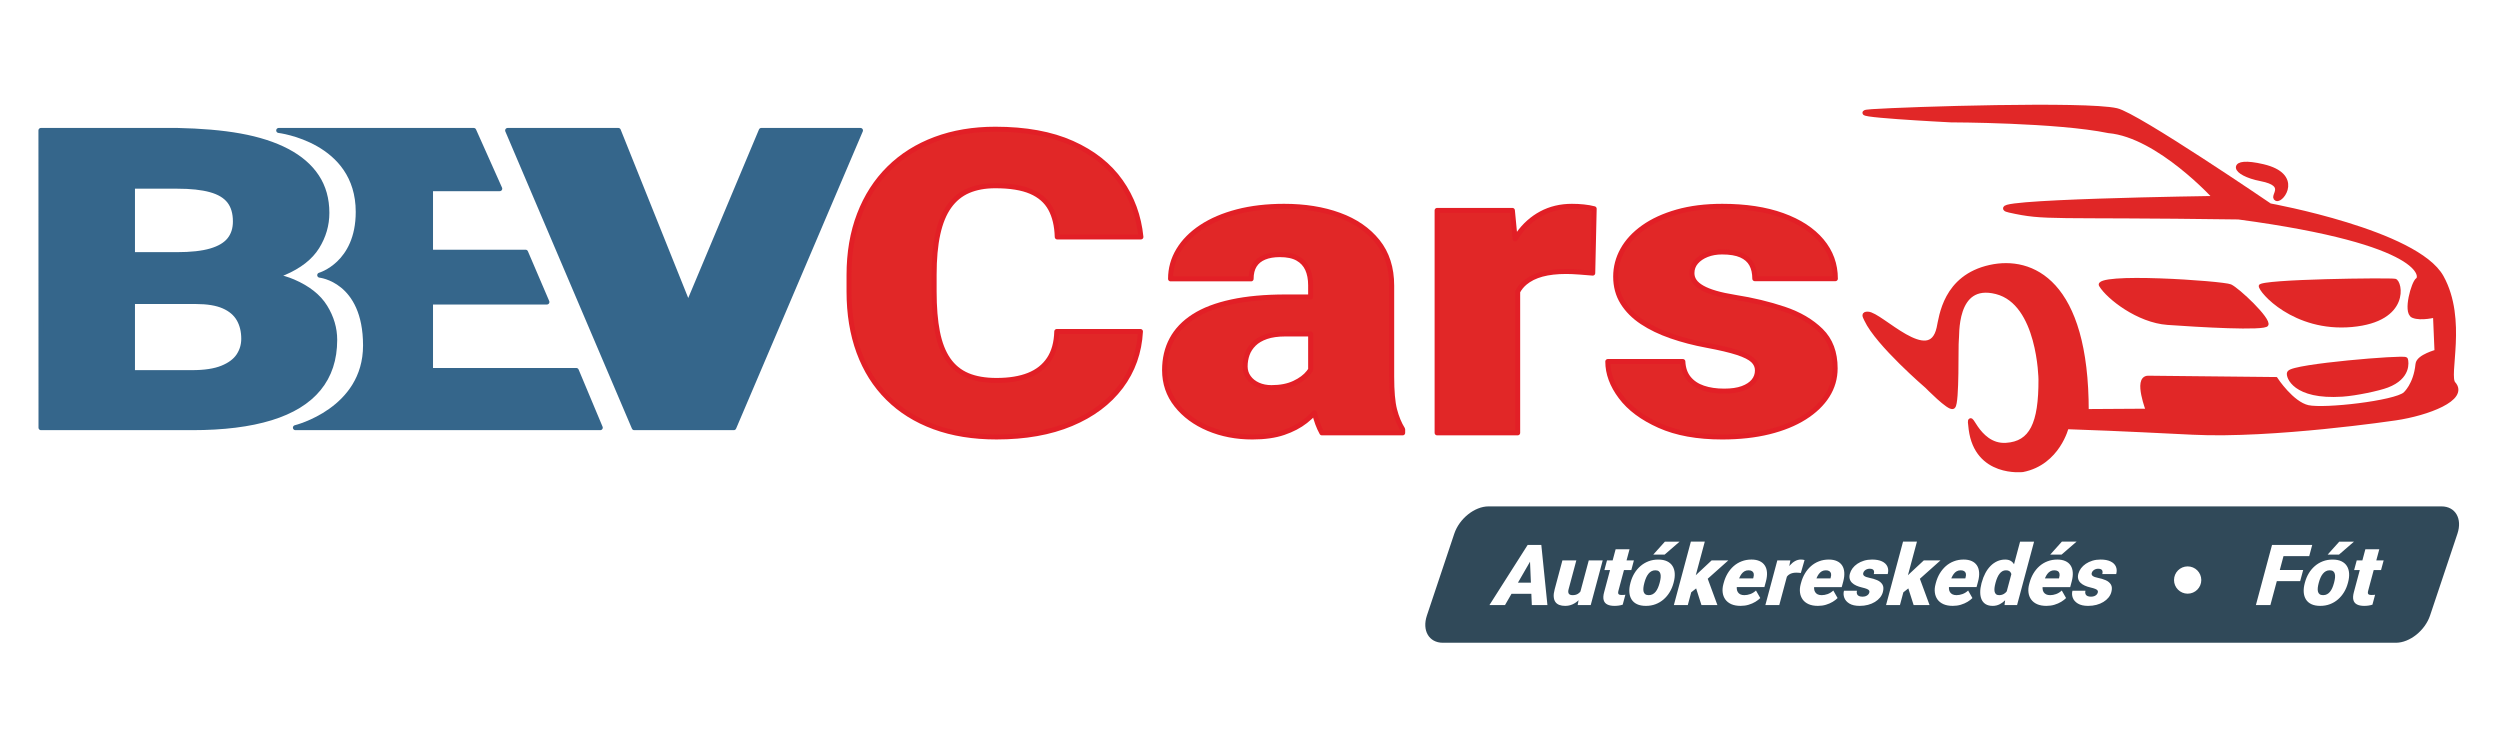 <?xml version="1.0" encoding="utf-8"?>
<!-- Generator: Adobe Illustrator 16.0.0, SVG Export Plug-In . SVG Version: 6.00 Build 0)  -->
<!DOCTYPE svg PUBLIC "-//W3C//DTD SVG 1.1//EN" "http://www.w3.org/Graphics/SVG/1.1/DTD/svg11.dtd">
<svg version="1.1" id="BEVCars_LOGO" xmlns="http://www.w3.org/2000/svg" xmlns:xlink="http://www.w3.org/1999/xlink" x="0px"
	 y="0px" width="350px" height="105px" viewBox="0 0 1000 300" style="enable-background:new 0 0 1000 300;" xml:space="preserve">
<g id="LOGO">
	<g id="BEV">
		<path id="B" style="fill:#35668B;stroke:#35668B;stroke-width:2;stroke-linejoin:round;stroke-miterlimit:10;" d="
			M130.021,122.813c-2.575-4.188-6.828-7.557-12.77-10.108c-2.199-0.947-4.689-1.691-7.462-2.244
			c1.358-0.413,2.629-0.874,3.815-1.387c6.153-2.634,10.547-6.071,13.186-10.307c2.639-4.245,3.959-8.777,3.959-13.617
			c0-5.541-1.353-10.362-4.065-14.468c-2.706-4.099-6.654-7.512-11.828-10.228c-5.179-2.72-11.45-4.741-18.816-6.072
			c-7.37-1.332-15.744-2-25.146-2.205h-54.52L16.4,171.065h60.46c12.507,0,22.999-1.309,31.479-3.915
			c8.479-2.606,14.854-6.521,19.131-11.738c4.271-5.214,6.41-11.707,6.41-19.481C133.88,131.367,132.594,126.994,130.021,122.813z
			 M52.987,74.478h17.932c5.419,0,9.85,0.472,13.287,1.423c3.44,0.951,5.958,2.459,7.563,4.522c1.593,2.065,2.394,4.783,2.394,8.152
			c0,2.936-0.781,5.38-2.344,7.334c-1.565,1.959-4.048,3.442-7.451,4.443c-3.408,1.009-7.963,1.511-13.66,1.511H52.987V74.478z
			 M95.467,142.332c-1.354,2.037-3.543,3.667-6.566,4.888c-3.023,1.226-7.04,1.838-12.041,1.838H52.987v-28.451H78.32
			c4.655,0,8.369,0.611,11.154,1.837c2.778,1.221,4.813,2.946,6.097,5.175c1.288,2.226,1.929,4.861,1.929,7.905
			C97.5,138.027,96.819,140.292,95.467,142.332z"/>
		<path id="E_1_" style="fill:#35668B;stroke:#35668B;stroke-width:2;stroke-linejoin:round;stroke-miterlimit:10;" d="
			M172.207,75.468v25.416h38.027l8.533,19.922h-46.56v27.388h58.317l9.583,22.872H118.166c0,0,28.053-6.844,28.053-32.878
			c0-26.311-18.331-28.122-18.331-28.122s15.407-4.34,15.407-25.292c0-28.841-31.813-32.594-31.813-32.594h78.015l10.403,23.289
			H172.207z"/>
		<polygon id="V" style="fill:#35668B;stroke:#35668B;stroke-width:2;stroke-linejoin:round;stroke-miterlimit:10;" points="
			203.055,52.179 247.326,52.179 275.274,121.833 304.509,52.179 344.187,52.179 293.512,171.065 253.695,171.065 		"/>
	</g>
	<g id="CARS">
		<path style="fill:#E12727;stroke:#E21F26;stroke-width:2;stroke-linejoin:round;stroke-miterlimit:10;" d="M422.709,132.602
			h33.468c-0.447,8.333-3.061,15.679-7.841,22.036c-4.782,6.362-11.395,11.309-19.842,14.844
			c-8.448,3.537-18.408,5.304-29.881,5.304c-9.31,0-17.612-1.345-24.911-4.03c-7.301-2.682-13.48-6.549-18.549-11.594
			c-5.07-5.043-8.927-11.155-11.573-18.337c-2.645-7.181-3.966-15.268-3.966-24.259v-6.496c0-8.99,1.386-17.09,4.159-24.299
			c2.773-7.21,6.726-13.35,11.857-18.421c5.132-5.069,11.297-8.948,18.503-11.635c7.203-2.686,15.204-4.03,24-4.03
			c12.11,0,22.343,1.866,30.696,5.593c8.349,3.728,14.82,8.84,19.41,15.336c4.588,6.496,7.298,13.885,8.125,22.162h-33.466
			c-0.127-4.495-1.021-8.265-2.677-11.308c-1.658-3.042-4.272-5.33-7.842-6.867c-3.57-1.534-8.317-2.303-14.247-2.303
			c-4.145,0-7.745,0.659-10.804,1.975c-3.061,1.314-5.611,3.4-7.651,6.25c-2.042,2.851-3.554,6.538-4.542,11.06
			c-0.99,4.523-1.483,9.964-1.483,16.322v6.662c0,6.361,0.446,11.787,1.338,16.281c0.891,4.497,2.328,8.17,4.305,11.02
			c1.975,2.851,4.541,4.949,7.695,6.292c3.157,1.342,7.03,2.014,11.62,2.014c5.098,0,9.401-0.7,12.909-2.098
			c3.505-1.399,6.214-3.536,8.125-6.413C421.561,140.782,422.579,137.097,422.709,132.602z"/>
		<path style="fill:#E12727;stroke:#E21F26;stroke-width:2;stroke-linejoin:round;stroke-miterlimit:10;" d="M557.823,163.887
			c-0.767-2.987-1.149-7.38-1.149-13.19v-36.434c0-7.071-1.885-12.949-5.64-17.634c-3.765-4.693-8.877-8.215-15.353-10.572
			c-6.462-2.359-13.816-3.531-22.039-3.531c-6.88,0-13.118,0.727-18.689,2.173c-5.582,1.455-10.364,3.502-14.347,6.128
			c-3.983,2.63-7.041,5.714-9.18,9.255c-2.134,3.531-3.205,7.354-3.205,11.464h32.225c0-2.191,0.448-3.995,1.34-5.422
			c0.893-1.425,2.199-2.491,3.924-3.21c1.715-0.708,3.793-1.067,6.217-1.067c2.991,0,5.38,0.505,7.166,1.523
			c1.791,1.009,3.088,2.425,3.921,4.229c0.825,1.815,1.24,3.977,1.24,6.5v4.685h-9.936c-8.289,0-15.496,0.659-21.624,1.979
			c-6.112,1.309-11.154,3.228-15.1,5.751c-3.949,2.523-6.902,5.598-8.843,9.214c-1.953,3.62-2.921,7.733-2.921,12.331
			c0,5.265,1.602,9.913,4.782,13.938c3.191,4.035,7.443,7.168,12.769,9.419c5.323,2.25,11.167,3.375,17.55,3.375
			c4.906,0,9.078-0.592,12.519-1.775c3.442-1.173,6.362-2.716,8.755-4.598c1.317-1.036,2.514-2.143,3.585-3.288
			c0.723,3.085,1.703,5.751,2.965,8.011h32.316v-1.396C559.672,169.496,558.59,166.873,557.823,163.887z M523.491,148.96
			c-1.331,1.706-3.261,3.142-5.788,4.326c-2.516,1.173-5.562,1.765-9.125,1.765c-1.973,0-3.768-0.359-5.359-1.069
			c-1.587-0.718-2.852-1.715-3.774-3.006c-0.927-1.282-1.39-2.754-1.39-4.393c0-1.699,0.271-3.319,0.813-4.85
			c0.541-1.542,1.443-2.92,2.687-4.163c1.237-1.23,2.896-2.2,4.973-2.918c2.062-0.708,4.601-1.067,7.601-1.067h10.128v14.298
			C524.032,148.24,523.783,148.6,523.491,148.96z"/>
		<path style="fill:#E12727;stroke:#E21F26;stroke-width:2;stroke-linejoin:round;stroke-miterlimit:10;" d="M637.668,83.506
			l-0.574,25.741c-1.275-0.105-2.999-0.251-5.166-0.415c-2.172-0.165-3.983-0.244-5.445-0.244c-3.77,0-6.996,0.37-9.717,1.107
			c-2.707,0.747-4.937,1.842-6.686,3.297c-1.252,1.028-2.268,2.25-3.012,3.667v56.48h-32.224V84.164h30.113l1.097,11.426
			c0.372-0.628,0.779-1.25,1.209-1.842c2.545-3.588,5.638-6.362,9.269-8.303c3.63-1.95,7.714-2.919,12.234-2.919
			c1.596,0,3.17,0.077,4.737,0.242C635.063,82.934,636.45,83.175,637.668,83.506z"/>
		<path style="fill:#E12727;stroke:#E21F26;stroke-width:2;stroke-linejoin:round;stroke-miterlimit:10;" d="M702.975,148.143
			c0-1.533-0.587-2.864-1.767-3.988c-1.182-1.124-3.237-2.166-6.172-3.124c-2.932-0.96-7.044-1.933-12.334-2.919
			c-5.033-0.932-9.769-2.166-14.2-3.702c-4.43-1.534-8.305-3.399-11.617-5.591c-3.313-2.19-5.913-4.795-7.794-7.813
			c-1.882-3.014-2.818-6.467-2.818-10.361c0-3.783,0.937-7.36,2.818-10.73c1.881-3.373,4.654-6.359,8.325-8.964
			c3.662-2.603,8.142-4.658,13.432-6.167c5.289-1.507,11.311-2.261,18.069-2.261c9.309,0,17.342,1.221,24.098,3.661
			c6.757,2.438,11.966,5.836,15.636,10.194c3.666,4.359,5.498,9.389,5.498,15.091h-32.227c0-2.248-0.429-4.166-1.287-5.756
			c-0.865-1.59-2.252-2.809-4.162-3.66c-1.912-0.85-4.461-1.275-7.649-1.275c-2.23,0-4.257,0.357-6.071,1.068
			c-1.819,0.713-3.27,1.701-4.351,2.961c-1.087,1.261-1.628,2.742-1.628,4.44c0,1.207,0.337,2.29,1.008,3.249
			c0.665,0.96,1.701,1.836,3.104,2.631c1.403,0.795,3.185,1.508,5.356,2.138c2.168,0.632,4.782,1.192,7.842,1.686
			c6.941,1.097,13.449,2.66,19.506,4.686c6.054,2.03,10.979,4.909,14.773,8.637c3.793,3.728,5.69,8.743,5.69,15.047
			c0,3.948-1.054,7.58-3.156,10.897c-2.104,3.316-5.133,6.22-9.083,8.715c-3.956,2.495-8.703,4.428-14.249,5.798
			c-5.548,1.37-11.794,2.055-18.741,2.055c-9.884,0-18.234-1.521-25.052-4.564c-6.822-3.042-11.972-6.878-15.443-11.514
			c-3.478-4.631-5.213-9.331-5.213-14.101h30.023c0.131,2.742,0.909,4.987,2.345,6.743c1.434,1.756,3.364,3.042,5.786,3.865
			c2.419,0.822,5.226,1.231,8.413,1.231c2.934,0,5.371-0.354,7.315-1.068c1.944-0.711,3.426-1.686,4.445-2.918
			C702.464,151.226,702.975,149.786,702.975,148.143z"/>
	</g>
	<g id="CAR">
		<path id="Chassis" style="fill:#E12727;stroke:#E12727;stroke-width:2;stroke-miterlimit:10;" d="M780.331,47.947
			c0,0-46-2.323-31.531-3.285c14.467-0.964,85.363-3.212,97.791-0.403c8.116,1.833,61.305,38.078,61.305,38.078
			s58.71,10.619,68.634,28.596c9.402,17.029,1.78,39.31,4.766,42.58c5.272,5.767-10.171,11.753-23.193,13.662
			c0,0-49.111,7.308-80.953,5.717c-31.85-1.589-41.38-1.906-50.592-2.223c0,0-3.407,14.364-17.48,17.158
			c0,0-18.253,2.188-20.616-16.163c-1.361-10.613,1.665,7.218,13.942,6.474c10.358-0.63,14.068-8.684,13.984-26.376
			c0,0-0.319-30.661-17.8-35.108c-17.47-4.447-15.729,18.27-16.044,19.541c-0.316,1.271,0.271,25.043-1.372,26.366
			c-1.297,1.046-10.254-8.109-10.254-8.109s-19.729-16.907-24.266-26.623c-0.744-1.603-1.181-2.17,0.426-2.17
			c5.048,0,24.938,21.795,28.56,5.577c1.008-4.519,2.48-20.302,20.409-24.273c16.509-3.658,38.545,5.579,38.448,57.668l24.948-0.157
			c0,0-5.135-13.237-0.164-13.188c4.976,0.052,50.931,0.528,50.931,0.528s6.375,9.748,12.941,11.229
			c6.561,1.484,34.925-1.77,38.959-5.295c0,0,4.282-3.667,5.086-12.074c0.273-2.93,7.619-4.876,7.619-4.876l-0.631-14.826
			c0,0-5.81,1.516-8.898,0.212c-3.085-1.304,0.209-13.133,1.91-14.191c1.69-1.06,4.025-15.04-71.816-25.21
			c-76.042-1.058-76.869,0.555-91.626-2.746c-14.864-3.324,82.728-4.667,82.728-4.667s-22.845-25.327-42.999-27.114
			C822.936,48.018,780.331,47.947,780.331,47.947z"/>
		<path id="Headlight" style="fill:#E12727;stroke:#E12727;stroke-miterlimit:10;" d="M892.219,114.213
			c-3.048-1.354-55.09-4.956-52.106,0c2.981,4.96,15.037,14.406,26.899,15.251c11.865,0.847,39.187,2.497,39.826,0.506
			C908.143,127.695,895.267,115.568,892.219,114.213z"/>
		<path id="Bumper1" style="fill:#E12727;stroke:#E12727;stroke-miterlimit:10;" d="M958.063,112.011
			c-2.196-0.481-53.92,0.143-54.062,2.348c-0.14,2.202,13.633,18.035,36.728,15.95C963.828,128.228,960.499,112.54,958.063,112.011z
			"/>
		<path id="Bumper2" style="fill:#E12727;stroke:#E12727;stroke-width:2;stroke-miterlimit:10;" d="M962.19,143.839
			c-0.58-0.933-44.931,2.667-46.405,5.357c-0.489,1.129,1.92,9.743,21.119,8.473c5.45-0.364,14.519-2.296,17.936-3.602
			C963.475,150.768,962.459,144.79,962.19,143.839z"/>
		<path id="Mirror" style="fill:#E12727;stroke:#E12727;stroke-width:2;stroke-miterlimit:10;" d="M905.184,66.659
			c-13.817-3.263-12.143,2.618-0.751,4.824c11.291,2.192,4.249,7.139,6.212,7.926C912.614,80.201,920.175,70.204,905.184,66.659z"/>
	</g>
	<g id="Badge">
		<path style="fill:#304959;" d="M731.73,228.45c-0.351-0.22-0.811-0.33-1.4-0.33c-0.6,0-1.14,0.13-1.6,0.39
			c-0.461,0.27-0.86,0.63-1.2,1.09c-0.33,0.45-0.63,0.98-0.87,1.57c-0.021,0.06-0.05,0.12-0.07,0.18h5.601l0.109-0.42
			c0.17-0.6,0.21-1.11,0.11-1.52C732.3,228.99,732.08,228.67,731.73,228.45z"/>
		<path style="fill:#304959;" d="M785.66,228.45c-0.34-0.22-0.811-0.33-1.391-0.33c-0.609,0-1.14,0.13-1.6,0.39
			c-0.47,0.27-0.87,0.63-1.2,1.09c-0.34,0.45-0.63,0.98-0.88,1.57c-0.02,0.06-0.05,0.12-0.07,0.18h5.601l0.12-0.42
			c0.17-0.6,0.2-1.11,0.1-1.52C786.24,228.99,786.01,228.67,785.66,228.45z"/>
		<path style="fill:#304959;" d="M701.38,230.93c0.16-0.6,0.2-1.11,0.101-1.52c-0.11-0.42-0.33-0.74-0.681-0.96
			c-0.35-0.22-0.81-0.33-1.399-0.33c-0.601,0-1.141,0.13-1.601,0.39c-0.46,0.27-0.859,0.63-1.2,1.09
			c-0.33,0.45-0.63,0.98-0.869,1.57c-0.021,0.06-0.051,0.12-0.07,0.18h5.6L701.38,230.93z"/>
		<polygon style="fill:#304959;" points="607.18,233.06 612.36,233.06 612.01,224.68 		"/>
		<path style="fill:#304959;" d="M663.515,228.498c-0.328-0.252-0.79-0.38-1.385-0.38c-0.583,0-1.104,0.127-1.563,0.38
			c-0.459,0.254-0.864,0.603-1.215,1.049c-0.35,0.445-0.651,0.958-0.906,1.536c-0.254,0.578-0.468,1.191-0.642,1.841l-0.094,0.346
			c-0.18,0.672-0.298,1.3-0.355,1.883c-0.057,0.583-0.028,1.093,0.086,1.528c0.114,0.435,0.338,0.773,0.669,1.015
			c0.332,0.242,0.794,0.363,1.39,0.363c0.584,0,1.104-0.121,1.559-0.363c0.455-0.242,0.856-0.58,1.205-1.015
			c0.348-0.435,0.649-0.944,0.905-1.528c0.255-0.583,0.473-1.21,0.653-1.883l0.092-0.346c0.175-0.65,0.289-1.263,0.346-1.841
			c0.055-0.579,0.027-1.091-0.085-1.536C664.063,229.101,663.843,228.751,663.515,228.498z"/>
		<path style="fill:#304959;" d="M803.67,228.41c-0.34-0.2-0.78-0.29-1.3-0.29c-0.521,0-0.99,0.12-1.41,0.36
			c-0.43,0.24-0.81,0.58-1.14,1.02c-0.34,0.43-0.641,0.94-0.891,1.53c-0.26,0.59-0.479,1.23-0.67,1.93l-0.09,0.34
			c-0.18,0.68-0.3,1.3-0.37,1.87c-0.06,0.57-0.05,1.08,0.05,1.51c0.101,0.44,0.29,0.77,0.591,1.02c0.29,0.24,0.699,0.36,1.229,0.36
			c0.71,0,1.35-0.17,1.91-0.51c0.42-0.25,0.8-0.59,1.12-1.01v-0.01l1.84-6.86c-0.03-0.15-0.07-0.29-0.13-0.41
			C804.25,228.88,804.01,228.6,803.67,228.41z"/>
		<path style="fill:#304959;" d="M823.12,228.45c-0.351-0.22-0.82-0.33-1.4-0.33c-0.6,0-1.14,0.13-1.6,0.39
			c-0.46,0.27-0.86,0.63-1.2,1.09c-0.34,0.45-0.63,0.98-0.88,1.57c-0.021,0.06-0.05,0.12-0.07,0.18h5.61l0.11-0.42
			c0.17-0.6,0.21-1.11,0.1-1.52C823.69,228.99,823.47,228.67,823.12,228.45z"/>
		<path style="fill:#304959;" d="M976.6,202.557H595.402c-5.543,0-11.67,4.886-13.688,10.909l-10.95,32.728
			c-2.02,6.025,0.839,10.911,6.378,10.911H958.34c5.543,0,11.67-4.886,13.686-10.911l10.951-32.728
			C984.997,207.443,982.138,202.557,976.6,202.557z M935.714,216.658h5.879l-5.997,5.185h-4.541L935.714,216.658z M824.76,216.64
			h5.88l-6,5.19h-4.54L824.76,216.64z M665.961,216.658h5.879l-5.997,5.185h-4.541L665.961,216.658z M612.73,242.02l-0.19-4.49
			h-7.94l-2.59,4.49h-6.229l15.279-24.04h5.471l2.439,24.04H612.73z M636.29,242.02h-5.22l0.359-1.93
			c-0.72,0.7-1.52,1.25-2.399,1.64c-0.92,0.42-1.91,0.62-2.971,0.62c-0.88,0-1.649-0.12-2.319-0.37c-0.66-0.25-1.19-0.64-1.57-1.17
			c-0.39-0.54-0.61-1.22-0.68-2.07c-0.07-0.84,0.06-1.85,0.38-3.03l3.09-11.56h5.57l-3.11,11.6c-0.1,0.39-0.15,0.74-0.12,1.02
			c0.021,0.29,0.101,0.53,0.23,0.72c0.14,0.19,0.33,0.34,0.59,0.43s0.56,0.14,0.93,0.14c0.83,0,1.54-0.18,2.101-0.53
			c0.39-0.24,0.729-0.54,1.01-0.91l3.34-12.47h5.58L636.29,242.02z M649.08,241.87c-0.51,0.16-1.04,0.28-1.58,0.36
			s-1.1,0.12-1.69,0.12c-1.189,0-2.149-0.18-2.89-0.56c-0.74-0.37-1.229-0.96-1.45-1.77c-0.229-0.8-0.17-1.85,0.181-3.13l2.369-8.87
			h-2.26l1.04-3.87h2.26l1.19-4.44h5.56l-1.189,4.44h2.939l-1.029,3.87h-2.94l-2.189,8.17c-0.131,0.48-0.17,0.84-0.131,1.1
			c0.04,0.26,0.181,0.44,0.421,0.55c0.25,0.1,0.59,0.15,1.04,0.15c0.319,0,0.59,0,0.8-0.02c0.22-0.02,0.42-0.04,0.62-0.08
			L649.08,241.87z M669.387,233.27c-0.349,1.3-0.857,2.502-1.528,3.609s-1.479,2.069-2.427,2.889
			c-0.945,0.821-2.014,1.457-3.202,1.907c-1.188,0.452-2.481,0.677-3.88,0.677s-2.577-0.225-3.535-0.677
			c-0.958-0.451-1.689-1.086-2.197-1.907c-0.506-0.82-0.799-1.783-0.877-2.889c-0.077-1.106,0.058-2.309,0.406-3.609l0.092-0.346
			c0.352-1.311,0.863-2.519,1.533-3.625c0.671-1.106,1.479-2.066,2.424-2.881c0.944-0.814,2.013-1.45,3.203-1.908
			c1.189-0.457,2.484-0.685,3.882-0.685c1.409,0,2.591,0.228,3.541,0.685c0.951,0.458,1.68,1.093,2.188,1.908
			c0.509,0.815,0.802,1.775,0.88,2.881c0.077,1.106-0.06,2.315-0.411,3.625L669.387,233.27z M680.58,242.02l-2.12-6.66l-1.97,1.56
			l-1.37,5.1h-5.57l6.8-25.38h5.57l-3.61,13.46l0.761-0.73l5.59-5.22h6.67l-8.24,7.35l3.87,10.52H680.58z M695.14,236.86
			c0.24,0.38,0.58,0.68,1.011,0.89c0.439,0.21,0.97,0.31,1.6,0.31c0.76,0,1.54-0.14,2.36-0.43c0.81-0.29,1.569-0.76,2.279-1.42
			l1.721,3.01c-0.5,0.51-1.15,1.01-1.95,1.5c-0.79,0.48-1.7,0.88-2.7,1.18c-1.01,0.3-2.08,0.45-3.229,0.45
			c-1.45,0-2.69-0.23-3.711-0.68c-1.02-0.46-1.819-1.09-2.39-1.89c-0.57-0.81-0.93-1.73-1.06-2.78c-0.13-1.04-0.04-2.15,0.27-3.32
			l0.17-0.62c0.351-1.31,0.86-2.53,1.521-3.65c0.66-1.11,1.46-2.09,2.399-2.93c0.94-0.83,2.011-1.49,3.221-1.95
			c1.199-0.47,2.52-0.71,3.949-0.71c1.271,0,2.351,0.21,3.24,0.62c0.891,0.4,1.59,0.99,2.08,1.75c0.5,0.75,0.79,1.67,0.87,2.75
			s-0.06,2.29-0.42,3.64l-0.61,2.26h-11.05c-0.01,0.22-0.02,0.44,0,0.64C694.75,236.02,694.89,236.48,695.14,236.86z M718.54,229.06
			c-0.65,0-1.23,0.07-1.74,0.22c-0.51,0.15-0.95,0.37-1.33,0.66c-0.279,0.21-0.52,0.46-0.72,0.75l-3.04,11.33h-5.56l4.779-17.87
			h5.21l-0.43,2.3c0.1-0.13,0.2-0.25,0.31-0.37c0.631-0.72,1.311-1.28,2.051-1.67c0.729-0.39,1.479-0.59,2.27-0.59
			c0.271,0,0.54,0.02,0.8,0.05c0.261,0.04,0.49,0.09,0.681,0.15l-1.48,5.17c-0.22-0.02-0.51-0.05-0.87-0.08
			C719.1,229.08,718.79,229.06,718.54,229.06z M736.69,234.84H725.64c-0.01,0.22-0.02,0.43,0,0.64c0.04,0.54,0.181,1,0.431,1.38
			c0.239,0.38,0.58,0.68,1.01,0.89c0.439,0.21,0.97,0.31,1.6,0.31c0.761,0,1.54-0.14,2.36-0.43c0.81-0.29,1.57-0.76,2.28-1.42
			l1.72,3.01c-0.5,0.51-1.15,1.01-1.95,1.5c-0.8,0.48-1.7,0.88-2.7,1.18c-1.01,0.3-2.08,0.45-3.229,0.45
			c-1.45,0-2.69-0.23-3.71-0.68c-1.021-0.46-1.82-1.09-2.391-1.89c-0.569-0.81-0.93-1.73-1.06-2.78c-0.13-1.04-0.04-2.15,0.27-3.32
			l0.171-0.62c0.35-1.31,0.859-2.53,1.52-3.65c0.66-1.11,1.46-2.09,2.4-2.93c0.939-0.83,2.01-1.49,3.22-1.95
			c1.2-0.47,2.52-0.71,3.95-0.71c1.27,0,2.35,0.21,3.239,0.62c0.891,0.4,1.591,0.99,2.08,1.75c0.5,0.75,0.78,1.67,0.86,2.75
			s-0.05,2.29-0.41,3.64L736.69,234.84z M753.146,236.837c-0.213,0.792-0.59,1.522-1.132,2.188s-1.22,1.249-2.037,1.75
			c-0.816,0.501-1.741,0.89-2.772,1.164c-1.032,0.275-2.148,0.413-3.348,0.413c-1.707,0-3.066-0.306-4.081-0.916
			c-1.015-0.611-1.696-1.382-2.048-2.312c-0.35-0.931-0.397-1.875-0.141-2.833h5.186c-0.126,0.551-0.111,1.002,0.042,1.354
			c0.153,0.352,0.416,0.61,0.791,0.776c0.373,0.165,0.836,0.247,1.387,0.247c0.506,0,0.946-0.071,1.321-0.214
			c0.373-0.144,0.682-0.339,0.924-0.587s0.409-0.537,0.498-0.867c0.082-0.309,0.051-0.576-0.092-0.801
			c-0.144-0.226-0.443-0.435-0.897-0.627c-0.455-0.192-1.112-0.389-1.973-0.587c-0.819-0.187-1.571-0.435-2.254-0.743
			c-0.683-0.308-1.251-0.682-1.705-1.123s-0.763-0.963-0.925-1.568c-0.163-0.606-0.14-1.299,0.07-2.081
			c0.203-0.759,0.558-1.478,1.064-2.155c0.506-0.677,1.145-1.276,1.919-1.8c0.772-0.523,1.657-0.936,2.652-1.239
			c0.994-0.303,2.075-0.454,3.242-0.454c1.607,0,2.929,0.245,3.964,0.735c1.036,0.489,1.754,1.172,2.152,2.048
			c0.398,0.875,0.443,1.885,0.137,3.03h-5.564c0.121-0.451,0.149-0.837,0.086-1.156c-0.063-0.319-0.236-0.564-0.521-0.734
			c-0.285-0.171-0.703-0.257-1.253-0.257c-0.386,0-0.754,0.072-1.106,0.215c-0.352,0.144-0.655,0.342-0.91,0.595
			c-0.255,0.253-0.429,0.551-0.52,0.891c-0.065,0.243-0.065,0.46-0.001,0.653c0.063,0.192,0.195,0.369,0.395,0.528
			c0.199,0.159,0.469,0.303,0.81,0.429c0.34,0.127,0.762,0.24,1.264,0.338c1.142,0.221,2.179,0.534,3.117,0.941
			c0.936,0.408,1.631,0.986,2.086,1.734C753.428,234.564,753.485,235.571,753.146,236.837z M765.45,242.02l-2.12-6.66l-1.99,1.57
			l-1.359,5.09h-5.561l6.8-25.38h5.561l-3.61,13.46l0.76-0.73l5.601-5.22h6.67l-8.25,7.36l3.87,10.51H765.45z M791.23,232.58
			l-0.61,2.26h-11.04c-0.01,0.22-0.021,0.43,0,0.64c0.03,0.54,0.17,1,0.42,1.38c0.25,0.38,0.58,0.68,1.02,0.89
			c0.431,0.21,0.961,0.31,1.591,0.31c0.76,0,1.55-0.14,2.359-0.43c0.82-0.29,1.58-0.76,2.28-1.42l1.72,3.01
			c-0.5,0.51-1.149,1.01-1.939,1.5c-0.8,0.48-1.7,0.88-2.71,1.18c-1,0.3-2.08,0.45-3.221,0.45c-1.46,0-2.689-0.23-3.72-0.68
			c-1.02-0.46-1.82-1.09-2.39-1.89c-0.57-0.81-0.92-1.73-1.05-2.78c-0.141-1.04-0.051-2.15,0.27-3.32l0.16-0.62
			c0.35-1.31,0.86-2.53,1.52-3.65c0.67-1.11,1.471-2.09,2.41-2.93c0.94-0.83,2.01-1.49,3.21-1.95c1.21-0.47,2.53-0.71,3.96-0.71
			c1.261,0,2.34,0.21,3.24,0.62c0.89,0.4,1.58,0.99,2.08,1.75c0.49,0.75,0.78,1.67,0.86,2.75S791.59,231.23,791.23,232.58z
			 M801.81,242.02l0.24-1.91c-0.64,0.64-1.34,1.15-2.08,1.54c-0.89,0.47-1.85,0.7-2.87,0.7c-1.14,0-2.069-0.22-2.819-0.67
			c-0.74-0.46-1.29-1.09-1.65-1.9c-0.36-0.82-0.54-1.78-0.54-2.88c-0.01-1.1,0.17-2.3,0.51-3.6l0.101-0.34
			c0.359-1.36,0.84-2.59,1.439-3.71c0.591-1.12,1.29-2.08,2.091-2.89c0.8-0.81,1.699-1.43,2.68-1.88c0.99-0.44,2.05-0.66,3.189-0.66
			c1.011,0,1.83,0.24,2.471,0.71c0.42,0.3,0.77,0.7,1.04,1.17l2.42-9.04h5.6l-6.8,25.36H801.81z M828.08,234.84h-11.05
			c-0.011,0.22-0.021,0.43,0,0.64c0.04,0.54,0.18,1,0.42,1.38c0.25,0.38,0.59,0.68,1.02,0.89c0.44,0.21,0.971,0.31,1.59,0.31
			c0.761,0,1.551-0.14,2.36-0.43c0.82-0.29,1.58-0.76,2.29-1.42l1.72,3.01c-0.51,0.51-1.149,1.01-1.949,1.5
			c-0.801,0.48-1.7,0.88-2.7,1.18c-1.011,0.3-2.08,0.45-3.23,0.45c-1.45,0-2.689-0.23-3.71-0.68c-1.03-0.46-1.82-1.09-2.39-1.89
			c-0.58-0.81-0.931-1.73-1.061-2.78c-0.13-1.04-0.04-2.15,0.271-3.32l0.17-0.62c0.35-1.31,0.86-2.53,1.52-3.65
			c0.66-1.11,1.46-2.09,2.4-2.93c0.94-0.83,2.01-1.49,3.22-1.95c1.2-0.47,2.521-0.71,3.95-0.71c1.271,0,2.35,0.21,3.24,0.62
			c0.89,0.4,1.59,0.99,2.08,1.75c0.5,0.75,0.779,1.67,0.859,2.75s-0.06,2.29-0.42,3.64L828.08,234.84z M846.48,229.637h-5.564
			c0.121-0.451,0.149-0.837,0.086-1.156c-0.063-0.319-0.236-0.564-0.521-0.734c-0.285-0.171-0.703-0.257-1.253-0.257
			c-0.386,0-0.754,0.072-1.106,0.215c-0.352,0.144-0.655,0.342-0.91,0.595c-0.255,0.253-0.429,0.551-0.52,0.891
			c-0.065,0.243-0.065,0.46-0.001,0.653c0.063,0.192,0.195,0.369,0.395,0.528c0.199,0.159,0.469,0.303,0.81,0.429
			c0.34,0.127,0.762,0.24,1.264,0.338c1.142,0.221,2.179,0.534,3.117,0.941c0.936,0.408,1.631,0.986,2.086,1.734
			c0.454,0.749,0.512,1.756,0.173,3.022c-0.213,0.792-0.59,1.522-1.132,2.188s-1.22,1.249-2.037,1.75
			c-0.816,0.501-1.741,0.89-2.772,1.164c-1.032,0.275-2.148,0.413-3.348,0.413c-1.707,0-3.066-0.306-4.081-0.916
			c-1.015-0.611-1.696-1.382-2.048-2.312c-0.35-0.931-0.397-1.875-0.141-2.833h5.186c-0.126,0.551-0.111,1.002,0.042,1.354
			c0.153,0.352,0.416,0.61,0.791,0.776c0.373,0.165,0.836,0.247,1.387,0.247c0.506,0,0.946-0.071,1.321-0.214
			c0.373-0.144,0.682-0.339,0.924-0.587s0.409-0.537,0.498-0.867c0.082-0.309,0.051-0.576-0.092-0.801
			c-0.144-0.226-0.443-0.435-0.897-0.627c-0.455-0.192-1.112-0.389-1.973-0.587c-0.819-0.187-1.571-0.435-2.254-0.743
			c-0.683-0.308-1.251-0.682-1.705-1.123s-0.763-0.963-0.925-1.568c-0.163-0.606-0.14-1.299,0.07-2.081
			c0.203-0.759,0.558-1.478,1.064-2.155c0.506-0.677,1.145-1.276,1.919-1.8c0.772-0.523,1.657-0.936,2.652-1.239
			c0.994-0.303,2.075-0.454,3.242-0.454c1.607,0,2.929,0.245,3.964,0.735c1.036,0.489,1.754,1.172,2.152,2.048
			C846.742,227.482,846.787,228.492,846.48,229.637z M875.063,237.47c-3.013,0-5.454-2.447-5.454-5.459
			c0-3.012,2.441-5.453,5.454-5.453c3.015,0,5.455,2.441,5.455,5.453C880.518,235.023,878.077,237.47,875.063,237.47z
			 M920.07,232.44h-9.34l-2.57,9.58h-5.8l6.449-24.04h16.08l-1.199,4.47H913.4l-1.48,5.54h9.35L920.07,232.44z M939.232,232.924
			l-0.094,0.346c-0.348,1.3-0.856,2.502-1.527,3.609s-1.479,2.069-2.426,2.889c-0.947,0.821-2.015,1.457-3.203,1.907
			c-1.188,0.452-2.482,0.677-3.881,0.677s-2.576-0.225-3.534-0.677c-0.958-0.451-1.69-1.086-2.196-1.907
			c-0.508-0.82-0.8-1.783-0.878-2.889c-0.077-1.106,0.058-2.309,0.405-3.609l0.094-0.346c0.351-1.311,0.861-2.519,1.532-3.625
			s1.479-2.066,2.424-2.881c0.944-0.814,2.013-1.45,3.203-1.908c1.19-0.457,2.484-0.685,3.882-0.685c1.409,0,2.59,0.228,3.541,0.685
			c0.951,0.458,1.68,1.093,2.188,1.908c0.509,0.815,0.802,1.775,0.88,2.881S939.583,231.613,939.232,232.924z M952.42,228.02h-2.939
			l-2.19,8.17c-0.13,0.48-0.17,0.84-0.13,1.1c0.04,0.26,0.18,0.44,0.43,0.55c0.24,0.1,0.58,0.15,1.03,0.15c0.32,0,0.59,0,0.8-0.02
			c0.22-0.02,0.42-0.04,0.62-0.08l-1.07,3.98c-0.51,0.16-1.04,0.28-1.58,0.36s-1.1,0.12-1.68,0.12c-1.19,0-2.16-0.18-2.9-0.56
			c-0.739-0.37-1.229-0.96-1.449-1.77c-0.23-0.8-0.16-1.85,0.18-3.13l2.37-8.87h-2.26l1.04-3.87h2.26l1.189-4.44h5.57l-1.19,4.44
			h2.94L952.42,228.02z"/>
		<path style="fill:#304959;" d="M933.268,228.498c-0.328-0.252-0.79-0.38-1.385-0.38c-0.583,0-1.104,0.127-1.563,0.38
			c-0.459,0.254-0.863,0.603-1.215,1.049c-0.35,0.445-0.652,0.958-0.906,1.536c-0.254,0.578-0.468,1.191-0.643,1.841l-0.092,0.346
			c-0.181,0.672-0.299,1.3-0.356,1.883c-0.057,0.583-0.028,1.093,0.086,1.528c0.114,0.435,0.337,0.773,0.669,1.015
			c0.332,0.242,0.795,0.363,1.389,0.363c0.584,0,1.104-0.121,1.56-0.363c0.456-0.242,0.856-0.58,1.205-1.015
			c0.348-0.435,0.649-0.944,0.905-1.528c0.255-0.583,0.473-1.21,0.652-1.883l0.094-0.346c0.174-0.65,0.288-1.263,0.345-1.841
			c0.056-0.579,0.027-1.091-0.085-1.536C933.816,229.101,933.596,228.751,933.268,228.498z"/>
	</g>
</g>
<g>
</g>
<g>
</g>
<g>
</g>
<g>
</g>
<g>
</g>
<g>
</g>
</svg>
